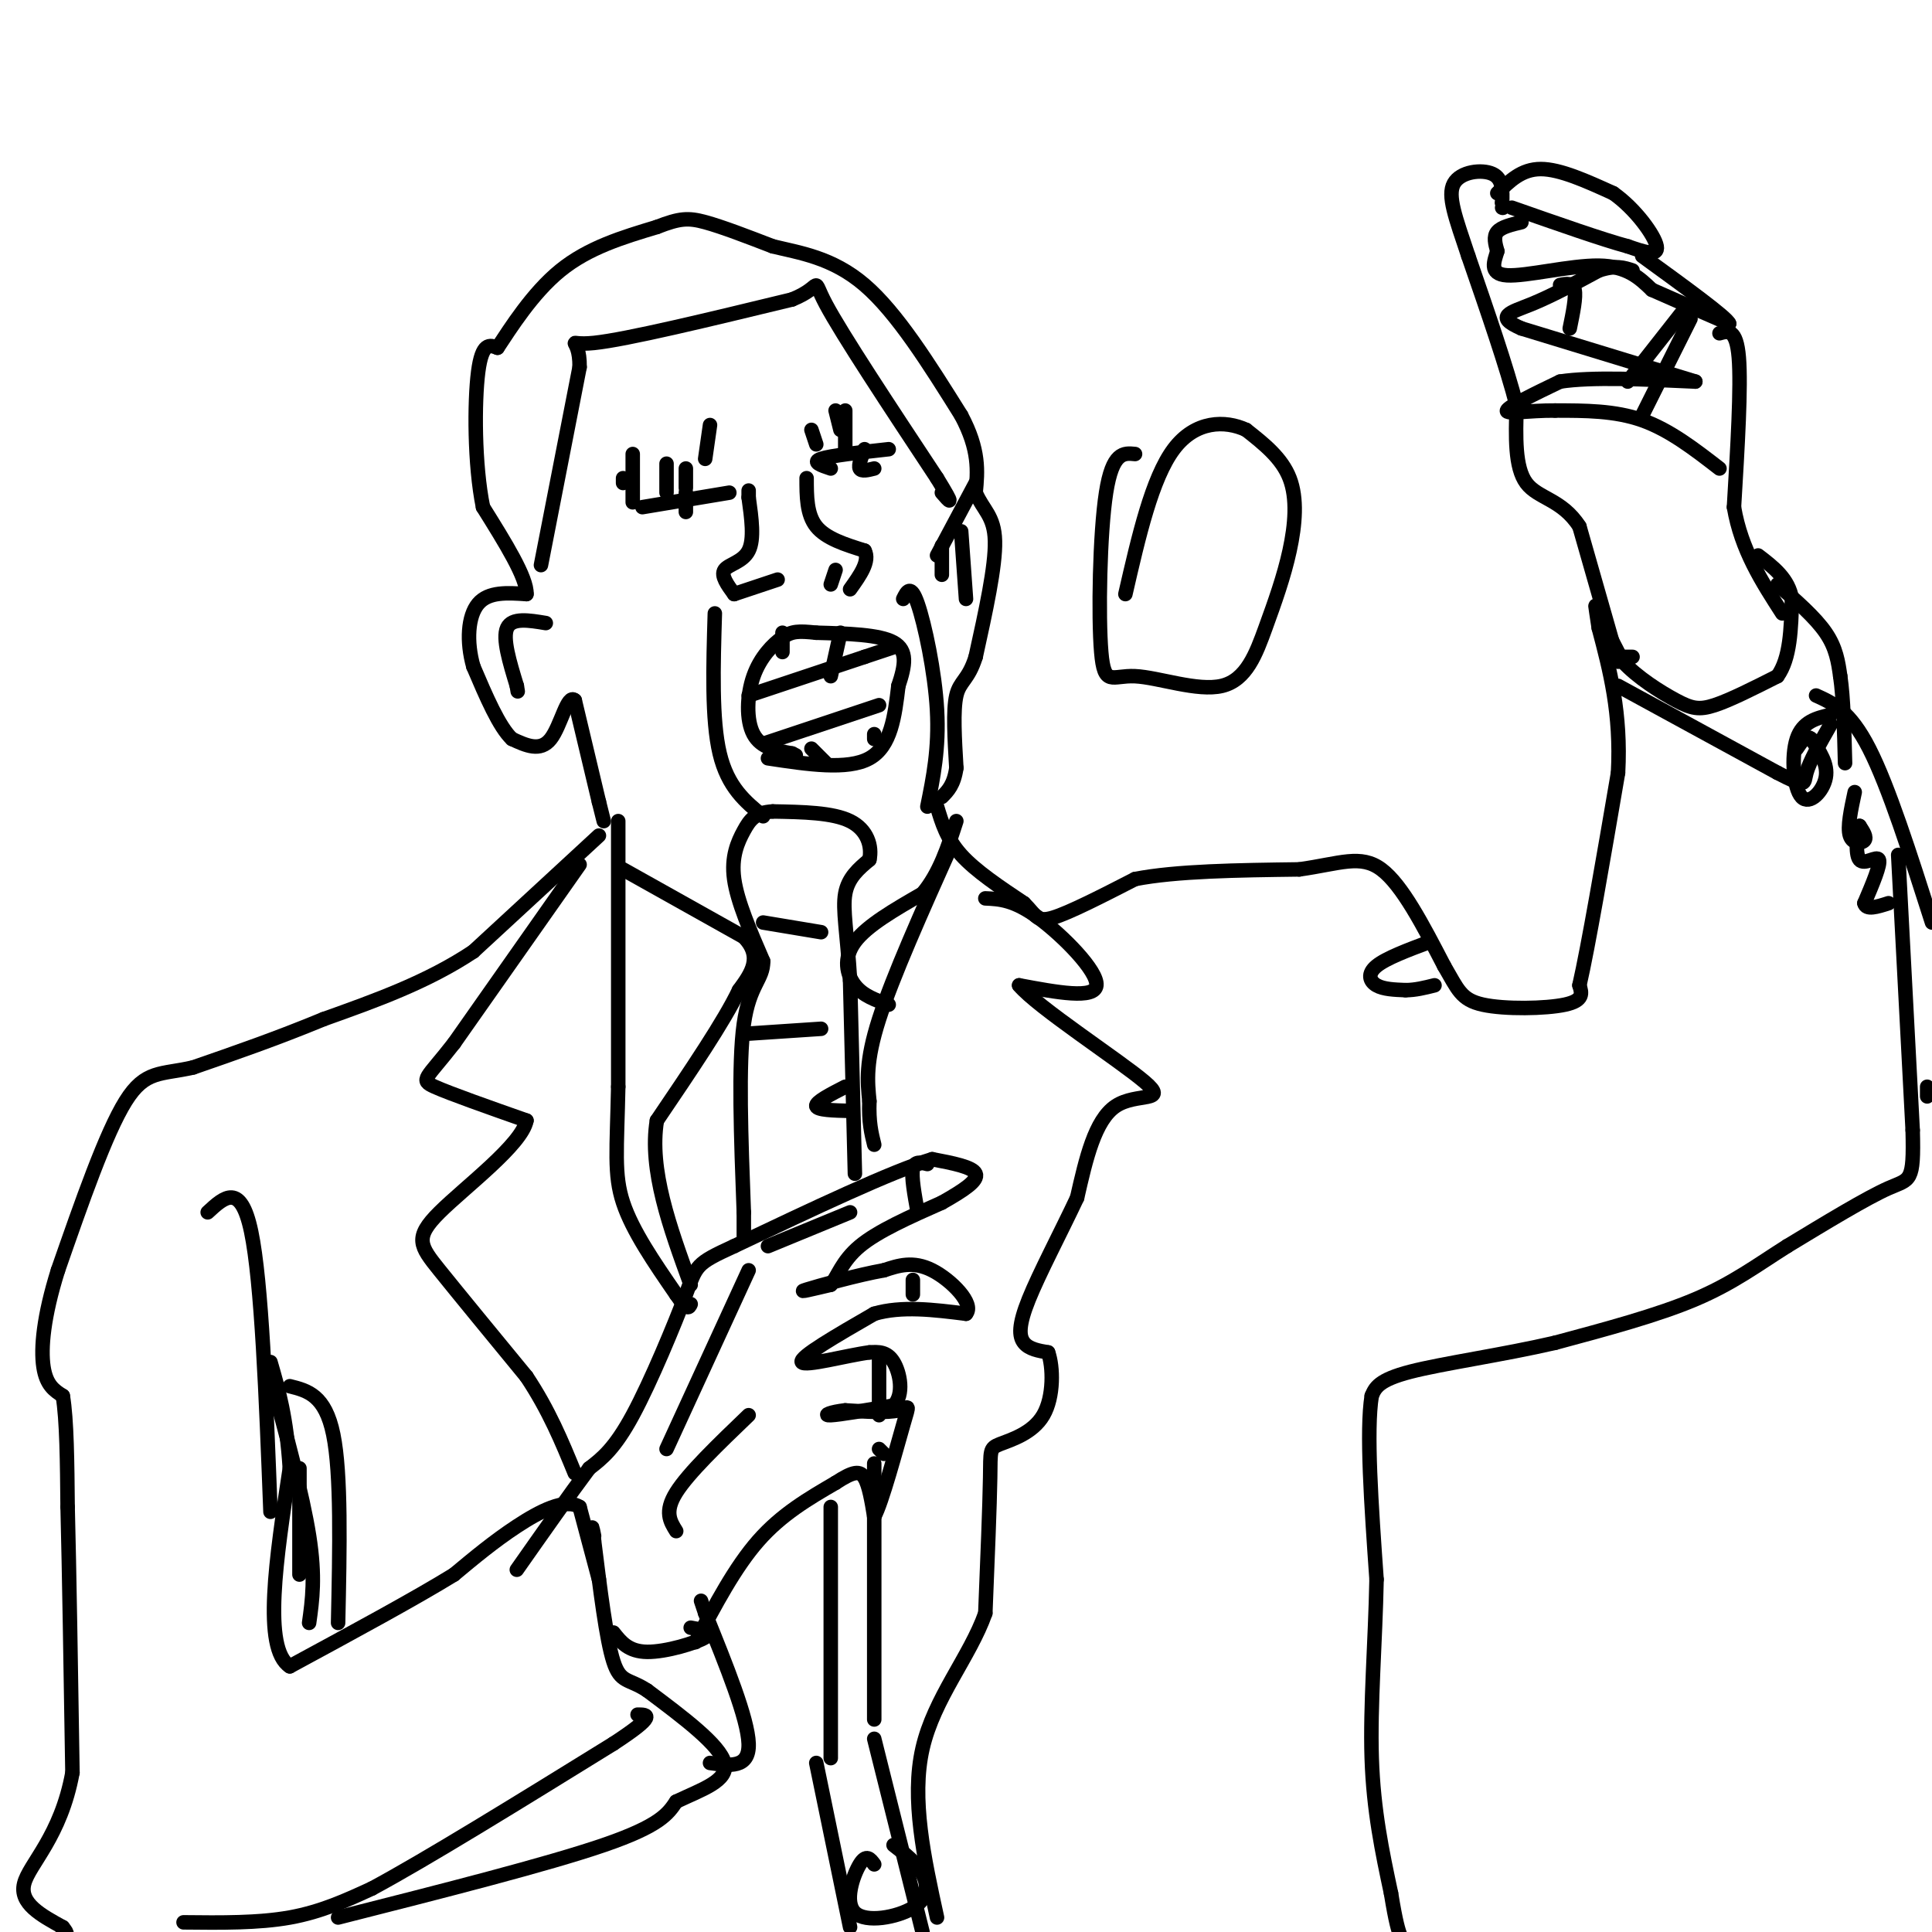 <svg viewBox='0 0 400 400' version='1.1' xmlns='http://www.w3.org/2000/svg' xmlns:xlink='http://www.w3.org/1999/xlink'><g fill='none' stroke='#000000' stroke-width='3' stroke-linecap='round' stroke-linejoin='round'><path d='M194,167c1.000,3.333 2.000,6.667 5,10c3.000,3.333 8.000,6.667 13,10'/><path d='M212,187c2.600,2.578 2.600,4.022 6,3c3.400,-1.022 10.200,-4.511 17,-8'/><path d='M235,182c8.500,-1.667 21.250,-1.833 34,-2'/><path d='M269,180c8.489,-1.200 12.711,-3.200 17,0c4.289,3.200 8.644,11.600 13,20'/><path d='M299,200c2.845,4.857 3.458,7.000 8,8c4.542,1.000 13.012,0.857 17,0c3.988,-0.857 3.494,-2.429 3,-4'/><path d='M327,204c1.833,-8.000 4.917,-26.000 8,-44'/><path d='M335,160c0.667,-12.333 -1.667,-21.167 -4,-30'/><path d='M331,130c-0.844,-5.778 -0.956,-5.222 0,-3c0.956,2.222 2.978,6.111 5,10'/><path d='M336,137c2.940,3.226 7.792,6.292 11,8c3.208,1.708 4.774,2.060 8,1c3.226,-1.060 8.113,-3.530 13,-6'/><path d='M368,140c2.667,-3.667 2.833,-9.833 3,-16'/><path d='M371,124c-0.667,-4.167 -3.833,-6.583 -7,-9'/><path d='M368,121c3.917,3.417 7.833,6.833 10,10c2.167,3.167 2.583,6.083 3,9'/><path d='M381,140c0.667,4.500 0.833,11.250 1,18'/><path d='M335,142c0.000,0.000 33.000,18.000 33,18'/><path d='M368,160c6.244,3.244 5.356,2.356 6,0c0.644,-2.356 2.822,-6.178 5,-10'/><path d='M379,148c-2.905,0.685 -5.810,1.369 -7,5c-1.190,3.631 -0.667,10.208 1,12c1.667,1.792 4.476,-1.202 5,-4c0.524,-2.798 -1.238,-5.399 -3,-8'/><path d='M375,153c-1.000,-1.000 -2.000,0.500 -3,2'/><path d='M376,144c3.500,1.583 7.000,3.167 11,11c4.000,7.833 8.500,21.917 13,36'/><path d='M399,225c0.000,0.000 0.000,2.000 0,2'/><path d='M393,177c0.000,0.000 3.000,57.000 3,57'/><path d='M396,234c0.289,11.000 -0.489,10.000 -5,12c-4.511,2.000 -12.756,7.000 -21,12'/><path d='M370,258c-6.200,3.911 -11.200,7.689 -19,11c-7.800,3.311 -18.400,6.156 -29,9'/><path d='M322,278c-10.822,2.511 -23.378,4.289 -30,6c-6.622,1.711 -7.311,3.356 -8,5'/><path d='M284,289c-1.167,7.167 -0.083,22.583 1,38'/><path d='M285,327c-0.244,12.889 -1.356,26.111 -1,37c0.356,10.889 2.178,19.444 4,28'/><path d='M288,392c1.000,6.167 1.500,7.583 2,9'/><path d='M296,195c-4.511,1.689 -9.022,3.378 -11,5c-1.978,1.622 -1.422,3.178 0,4c1.422,0.822 3.711,0.911 6,1'/><path d='M291,205c2.000,0.000 4.000,-0.500 6,-1'/><path d='M384,164c-0.778,3.622 -1.556,7.244 -1,9c0.556,1.756 2.444,1.644 3,1c0.556,-0.644 -0.222,-1.822 -1,-3'/><path d='M385,171c-0.429,1.226 -1.000,5.792 0,7c1.000,1.208 3.571,-0.940 4,0c0.429,0.940 -1.286,4.970 -3,9'/><path d='M386,187c0.333,1.500 2.667,0.750 5,0'/><path d='M124,173c0.000,0.000 -26.000,24.000 -26,24'/><path d='M98,197c-9.500,6.333 -20.250,10.167 -31,14'/><path d='M67,211c-9.667,4.000 -18.333,7.000 -27,10'/><path d='M40,221c-6.689,1.556 -9.911,0.444 -14,7c-4.089,6.556 -9.044,20.778 -14,35'/><path d='M12,263c-3.022,9.622 -3.578,16.178 -3,20c0.578,3.822 2.289,4.911 4,6'/><path d='M13,289c0.833,4.833 0.917,13.917 1,23'/><path d='M14,312c0.333,13.000 0.667,34.000 1,55'/><path d='M15,367c-2.422,13.267 -8.978,18.933 -10,23c-1.022,4.067 3.489,6.533 8,9'/><path d='M13,399c1.333,1.667 0.667,1.333 0,1'/><path d='M38,398c7.750,0.083 15.500,0.167 22,-1c6.500,-1.167 11.750,-3.583 17,-6'/><path d='M77,391c11.167,-6.000 30.583,-18.000 50,-30'/><path d='M127,361c9.167,-6.000 7.083,-6.000 5,-6'/><path d='M70,397c21.667,-5.500 43.333,-11.000 55,-15c11.667,-4.000 13.333,-6.500 15,-9'/><path d='M140,373c5.267,-2.511 10.933,-4.289 10,-8c-0.933,-3.711 -8.467,-9.356 -16,-15'/><path d='M134,350c-3.867,-2.556 -5.533,-1.444 -7,-6c-1.467,-4.556 -2.733,-14.778 -4,-25'/><path d='M123,319c-0.667,-4.333 -0.333,-2.667 0,-1'/><path d='M147,365c4.083,0.583 8.167,1.167 8,-4c-0.167,-5.167 -4.583,-16.083 -9,-27'/><path d='M146,334c-1.500,-4.500 -0.750,-2.250 0,0'/><path d='M143,337c2.444,0.422 4.889,0.844 3,2c-1.889,1.156 -8.111,3.044 -12,3c-3.889,-0.044 -5.444,-2.022 -7,-4'/><path d='M124,327c0.000,0.000 -4.000,-15.000 -4,-15'/><path d='M120,312c-2.933,-1.889 -8.267,0.889 -13,4c-4.733,3.111 -8.867,6.556 -13,10'/><path d='M94,326c-7.833,4.833 -20.917,11.917 -34,19'/><path d='M60,345c-5.667,-3.667 -2.833,-22.333 0,-41'/><path d='M60,304c-0.667,-10.500 -2.333,-16.250 -4,-22'/><path d='M60,287c3.667,0.917 7.333,1.833 9,10c1.667,8.167 1.333,23.583 1,39'/><path d='M56,285c3.333,12.250 6.667,24.500 8,33c1.333,8.500 0.667,13.250 0,18'/><path d='M62,304c0.000,0.000 0.000,22.000 0,22'/><path d='M128,170c0.000,0.000 0.000,55.000 0,55'/><path d='M128,225c-0.267,13.044 -0.933,18.156 1,24c1.933,5.844 6.467,12.422 11,19'/><path d='M140,268c2.333,3.500 2.667,2.750 3,2'/><path d='M120,179c0.000,0.000 -26.000,37.000 -26,37'/><path d='M94,216c-5.778,7.444 -7.222,7.556 -4,9c3.222,1.444 11.111,4.222 19,7'/><path d='M109,232c-0.917,4.929 -12.708,13.750 -18,19c-5.292,5.250 -4.083,6.929 0,12c4.083,5.071 11.042,13.536 18,22'/><path d='M109,285c4.667,7.000 7.333,13.500 10,20'/><path d='M204,186c2.956,0.133 5.911,0.267 11,4c5.089,3.733 12.311,11.067 12,14c-0.311,2.933 -8.156,1.467 -16,0'/><path d='M211,204c3.667,4.452 20.833,15.583 26,20c5.167,4.417 -1.667,2.119 -6,5c-4.333,2.881 -6.167,10.940 -8,19'/><path d='M223,248c-3.381,7.179 -7.833,15.625 -10,21c-2.167,5.375 -2.048,7.679 -1,9c1.048,1.321 3.024,1.661 5,2'/><path d='M217,280c1.064,2.912 1.223,9.193 -1,13c-2.223,3.807 -6.829,5.140 -9,6c-2.171,0.860 -1.906,1.246 -2,7c-0.094,5.754 -0.547,16.877 -1,28'/><path d='M204,334c-3.178,9.022 -10.622,17.578 -13,28c-2.378,10.422 0.311,22.711 3,35'/><path d='M181,360c0.000,0.000 10.000,40.000 10,40'/><path d='M169,365c0.000,0.000 7.000,34.000 7,34'/><path d='M181,386c-0.817,-1.116 -1.633,-2.233 -3,0c-1.367,2.233 -3.284,7.815 -1,10c2.284,2.185 8.769,0.973 12,-1c3.231,-1.973 3.209,-4.707 2,-7c-1.209,-2.293 -3.604,-4.147 -6,-6'/><path d='M181,356c0.000,0.000 0.000,-53.000 0,-53'/><path d='M172,364c0.000,0.000 0.000,-52.000 0,-52'/><path d='M144,340c4.083,-7.750 8.167,-15.500 13,-21c4.833,-5.500 10.417,-8.750 16,-12'/><path d='M173,307c3.733,-2.444 5.067,-2.556 6,-1c0.933,1.556 1.467,4.778 2,8'/><path d='M181,314c1.595,-2.881 4.583,-14.083 6,-19c1.417,-4.917 1.262,-3.548 -1,-3c-2.262,0.548 -6.631,0.274 -11,0'/><path d='M175,292c-2.956,0.311 -4.844,1.089 -3,1c1.844,-0.089 7.422,-1.044 13,-2'/><path d='M185,291c2.244,-2.222 1.356,-6.778 0,-9c-1.356,-2.222 -3.178,-2.111 -5,-2'/><path d='M180,280c-4.556,0.578 -13.444,3.022 -14,2c-0.556,-1.022 7.222,-5.511 15,-10'/><path d='M181,272c5.667,-1.667 12.333,-0.833 19,0'/><path d='M200,272c1.844,-2.000 -3.044,-7.000 -7,-9c-3.956,-2.000 -6.978,-1.000 -10,0'/><path d='M183,263c-5.333,0.933 -13.667,3.267 -16,4c-2.333,0.733 1.333,-0.133 5,-1'/><path d='M172,266c1.356,-1.533 2.244,-4.867 6,-8c3.756,-3.133 10.378,-6.067 17,-9'/><path d='M195,249c4.600,-2.600 7.600,-4.600 7,-6c-0.600,-1.400 -4.800,-2.200 -9,-3'/><path d='M193,240c-8.333,2.500 -24.667,10.250 -41,18'/><path d='M152,258c-8.060,3.690 -7.708,3.917 -10,10c-2.292,6.083 -7.226,18.024 -11,25c-3.774,6.976 -6.387,8.988 -9,11'/><path d='M122,304c-4.000,5.333 -9.500,13.167 -15,21'/><path d='M140,317c-1.250,-2.000 -2.500,-4.000 0,-8c2.500,-4.000 8.750,-10.000 15,-16'/><path d='M138,300c0.000,0.000 17.000,-37.000 17,-37'/><path d='M159,258c0.000,0.000 17.000,-7.000 17,-7'/><path d='M192,241c-1.333,-0.333 -2.667,-0.667 -3,1c-0.333,1.667 0.333,5.333 1,9'/><path d='M189,265c0.000,0.000 0.000,3.000 0,3'/><path d='M182,281c0.000,0.000 0.000,12.000 0,12'/><path d='M182,300c0.000,0.000 1.000,1.000 1,1'/><path d='M125,170c0.000,0.000 -1.000,-4.000 -1,-4'/><path d='M124,166c-1.000,-4.167 -3.000,-12.583 -5,-21'/><path d='M119,145c-1.533,-1.489 -2.867,5.289 -5,8c-2.133,2.711 -5.067,1.356 -8,0'/><path d='M106,153c-2.667,-2.500 -5.333,-8.750 -8,-15'/><path d='M98,138c-1.467,-5.133 -1.133,-10.467 1,-13c2.133,-2.533 6.067,-2.267 10,-2'/><path d='M109,123c0.167,-3.333 -4.417,-10.667 -9,-18'/><path d='M100,105c-1.800,-8.800 -1.800,-21.800 -1,-28c0.800,-6.200 2.400,-5.600 4,-5'/><path d='M103,72c2.622,-3.933 7.178,-11.267 13,-16c5.822,-4.733 12.911,-6.867 20,-9'/><path d='M136,47c4.711,-1.844 6.489,-1.956 10,-1c3.511,0.956 8.756,2.978 14,5'/><path d='M160,51c5.511,1.356 12.289,2.244 19,8c6.711,5.756 13.356,16.378 20,27'/><path d='M199,86c3.833,7.167 3.417,11.583 3,16'/><path d='M202,102c1.533,3.644 3.867,4.756 4,10c0.133,5.244 -1.933,14.622 -4,24'/><path d='M202,136c-1.511,4.844 -3.289,4.956 -4,8c-0.711,3.044 -0.356,9.022 0,15'/><path d='M198,159c-0.500,3.500 -1.750,4.750 -3,6'/><path d='M202,100c0.000,0.000 -8.000,15.000 -8,15'/><path d='M199,110c0.000,0.000 1.000,14.000 1,14'/><path d='M195,113c0.000,0.000 0.000,6.000 0,6'/><path d='M112,117c0.000,0.000 8.000,-41.000 8,-41'/><path d='M120,76c0.089,-7.089 -3.689,-4.311 3,-5c6.689,-0.689 23.844,-4.844 41,-9'/><path d='M164,62c6.911,-2.778 3.689,-5.222 7,1c3.311,6.222 13.156,21.111 23,36'/><path d='M194,99c4.000,6.500 2.500,4.750 1,3'/><path d='M113,129c-3.500,-0.583 -7.000,-1.167 -8,1c-1.000,2.167 0.500,7.083 2,12'/><path d='M107,142c0.333,2.000 0.167,1.000 0,0'/><path d='M133,105c0.000,0.000 18.000,-3.000 18,-3'/><path d='M142,102c0.000,0.000 0.000,4.000 0,4'/><path d='M172,97c-2.000,-0.667 -4.000,-1.333 -2,-2c2.000,-0.667 8.000,-1.333 14,-2'/><path d='M179,93c-0.667,1.667 -1.333,3.333 -1,4c0.333,0.667 1.667,0.333 3,0'/><path d='M129,99c0.000,0.000 0.000,1.000 0,1'/><path d='M138,96c0.000,0.000 0.000,6.000 0,6'/><path d='M142,97c0.000,0.000 0.000,4.000 0,4'/><path d='M147,88c0.000,0.000 -1.000,7.000 -1,7'/><path d='M131,94c0.000,0.000 0.000,10.000 0,10'/><path d='M168,89c0.000,0.000 1.000,3.000 1,3'/><path d='M173,85c0.000,0.000 1.000,4.000 1,4'/><path d='M175,85c0.000,0.000 0.000,8.000 0,8'/><path d='M152,123c-1.400,-1.911 -2.800,-3.822 -2,-5c0.800,-1.178 3.800,-1.622 5,-4c1.200,-2.378 0.600,-6.689 0,-11'/><path d='M155,103c0.000,-2.000 0.000,-1.500 0,-1'/><path d='M167,99c0.000,3.750 0.000,7.500 2,10c2.000,2.500 6.000,3.750 10,5'/><path d='M179,114c1.167,2.167 -0.917,5.083 -3,8'/><path d='M172,121c0.000,0.000 1.000,-3.000 1,-3'/><path d='M152,123c0.000,0.000 9.000,-3.000 9,-3'/><path d='M177,243c0.000,0.000 -1.000,-40.000 -1,-40'/><path d='M176,203c-0.600,-9.911 -1.600,-14.689 -1,-18c0.600,-3.311 2.800,-5.156 5,-7'/><path d='M180,178c0.600,-2.778 -0.400,-6.222 -4,-8c-3.600,-1.778 -9.800,-1.889 -16,-2'/><path d='M160,168c-3.643,0.202 -4.750,1.708 -6,4c-1.250,2.292 -2.643,5.369 -2,10c0.643,4.631 3.321,10.815 6,17'/><path d='M158,199c0.044,3.800 -2.844,4.800 -4,13c-1.156,8.200 -0.578,23.600 0,39'/><path d='M154,251c0.000,7.167 0.000,5.583 0,4'/><path d='M158,191c0.000,0.000 12.000,2.000 12,2'/><path d='M155,214c0.000,0.000 15.000,-1.000 15,-1'/><path d='M175,225c-3.083,1.583 -6.167,3.167 -6,4c0.167,0.833 3.583,0.917 7,1'/><path d='M197,175c-6.083,13.583 -12.167,27.167 -15,36c-2.833,8.833 -2.417,12.917 -2,17'/><path d='M180,228c-0.167,4.333 0.417,6.667 1,9'/><path d='M184,208c-2.644,-0.911 -5.289,-1.822 -7,-4c-1.711,-2.178 -2.489,-5.622 0,-9c2.489,-3.378 8.244,-6.689 14,-10'/><path d='M191,185c3.500,-4.167 5.250,-9.583 7,-15'/><path d='M129,180c0.000,0.000 25.000,14.000 25,14'/><path d='M154,194c4.000,4.167 1.500,7.583 -1,11'/><path d='M153,205c-3.000,6.333 -10.000,16.667 -17,27'/><path d='M136,232c-1.667,10.167 2.667,22.083 7,34'/><path d='M148,127c-0.333,11.000 -0.667,22.000 1,29c1.667,7.000 5.333,10.000 9,13'/><path d='M187,124c0.778,-1.578 1.556,-3.156 3,1c1.444,4.156 3.556,14.044 4,22c0.444,7.956 -0.778,13.978 -2,20'/><path d='M159,157c8.250,1.250 16.500,2.500 21,0c4.500,-2.500 5.250,-8.750 6,-15'/><path d='M186,142c1.422,-4.244 1.978,-7.356 -1,-9c-2.978,-1.644 -9.489,-1.822 -16,-2'/><path d='M169,131c-3.722,-0.389 -5.029,-0.362 -7,1c-1.971,1.362 -4.608,4.059 -6,8c-1.392,3.941 -1.541,9.126 0,12c1.541,2.874 4.770,3.437 8,4'/><path d='M164,156c1.333,0.667 0.667,0.333 0,0'/><path d='M155,144c0.000,0.000 24.000,-8.000 24,-8'/><path d='M179,136c5.000,-1.667 5.500,-1.833 6,-2'/><path d='M158,154c0.000,0.000 24.000,-8.000 24,-8'/><path d='M162,131c0.000,0.000 0.000,4.000 0,4'/><path d='M174,131c0.000,0.000 -2.000,9.000 -2,9'/><path d='M168,155c0.000,0.000 3.000,3.000 3,3'/><path d='M181,152c0.000,0.000 0.000,1.000 0,1'/><path d='M235,94c-2.340,-0.239 -4.679,-0.479 -6,8c-1.321,8.479 -1.623,25.675 -1,33c0.623,7.325 2.170,4.777 7,5c4.830,0.223 12.943,3.217 18,2c5.057,-1.217 7.056,-6.646 9,-12c1.944,-5.354 3.831,-10.634 5,-16c1.169,-5.366 1.620,-10.819 0,-15c-1.620,-4.181 -5.310,-7.091 -9,-10'/><path d='M258,89c-4.289,-2.000 -10.511,-2.000 -15,4c-4.489,6.000 -7.244,18.000 -10,30'/><path d='M335,137c0.000,0.000 -8.000,-28.000 -8,-28'/><path d='M327,109c-3.600,-5.644 -8.600,-5.756 -11,-9c-2.400,-3.244 -2.200,-9.622 -2,-16'/><path d='M314,84c-2.000,-7.833 -6.000,-19.417 -10,-31'/><path d='M304,53c-2.679,-8.000 -4.375,-12.500 -3,-15c1.375,-2.500 5.821,-3.000 8,-2c2.179,1.000 2.089,3.500 2,6'/><path d='M311,42c0.333,1.167 0.167,1.083 0,1'/><path d='M310,40c2.500,-2.500 5.000,-5.000 9,-5c4.000,0.000 9.500,2.500 15,5'/><path d='M334,40c4.600,3.222 8.600,8.778 9,11c0.400,2.222 -2.800,1.111 -6,0'/><path d='M337,51c-5.000,-1.333 -14.500,-4.667 -24,-8'/><path d='M315,46c-2.083,0.500 -4.167,1.000 -5,2c-0.833,1.000 -0.417,2.500 0,4'/><path d='M310,52c-0.548,1.929 -1.917,4.750 2,5c3.917,0.250 13.119,-2.071 19,-2c5.881,0.071 8.440,2.536 11,5'/><path d='M342,60c4.500,2.000 10.250,4.500 16,7'/><path d='M358,67c-0.333,-1.167 -9.167,-7.583 -18,-14'/><path d='M356,69c1.750,-0.500 3.500,-1.000 4,5c0.500,6.000 -0.250,18.500 -1,31'/><path d='M359,105c1.500,8.833 5.750,15.417 10,22'/><path d='M338,136c0.000,0.000 -2.000,0.000 -2,0'/><path d='M356,97c-5.167,-4.000 -10.333,-8.000 -16,-10c-5.667,-2.000 -11.833,-2.000 -18,-2'/><path d='M322,85c-5.511,-0.044 -10.289,0.844 -10,0c0.289,-0.844 5.644,-3.422 11,-6'/><path d='M323,79c6.500,-1.000 17.250,-0.500 28,0'/><path d='M351,79c0.000,0.000 -36.000,-11.000 -36,-11'/><path d='M315,68c-5.778,-2.511 -2.222,-3.289 2,-5c4.222,-1.711 9.111,-4.356 14,-7'/><path d='M331,56c3.500,-1.167 5.250,-0.583 7,0'/><path d='M323,59c1.333,-0.250 2.667,-0.500 3,1c0.333,1.500 -0.333,4.750 -1,8'/><path d='M348,65c0.000,0.000 -11.000,14.000 -11,14'/><path d='M350,66c0.000,0.000 -10.000,20.000 -10,20'/><path d='M43,251c3.417,-3.167 6.833,-6.333 9,4c2.167,10.333 3.083,34.167 4,58'/></g>
</svg>